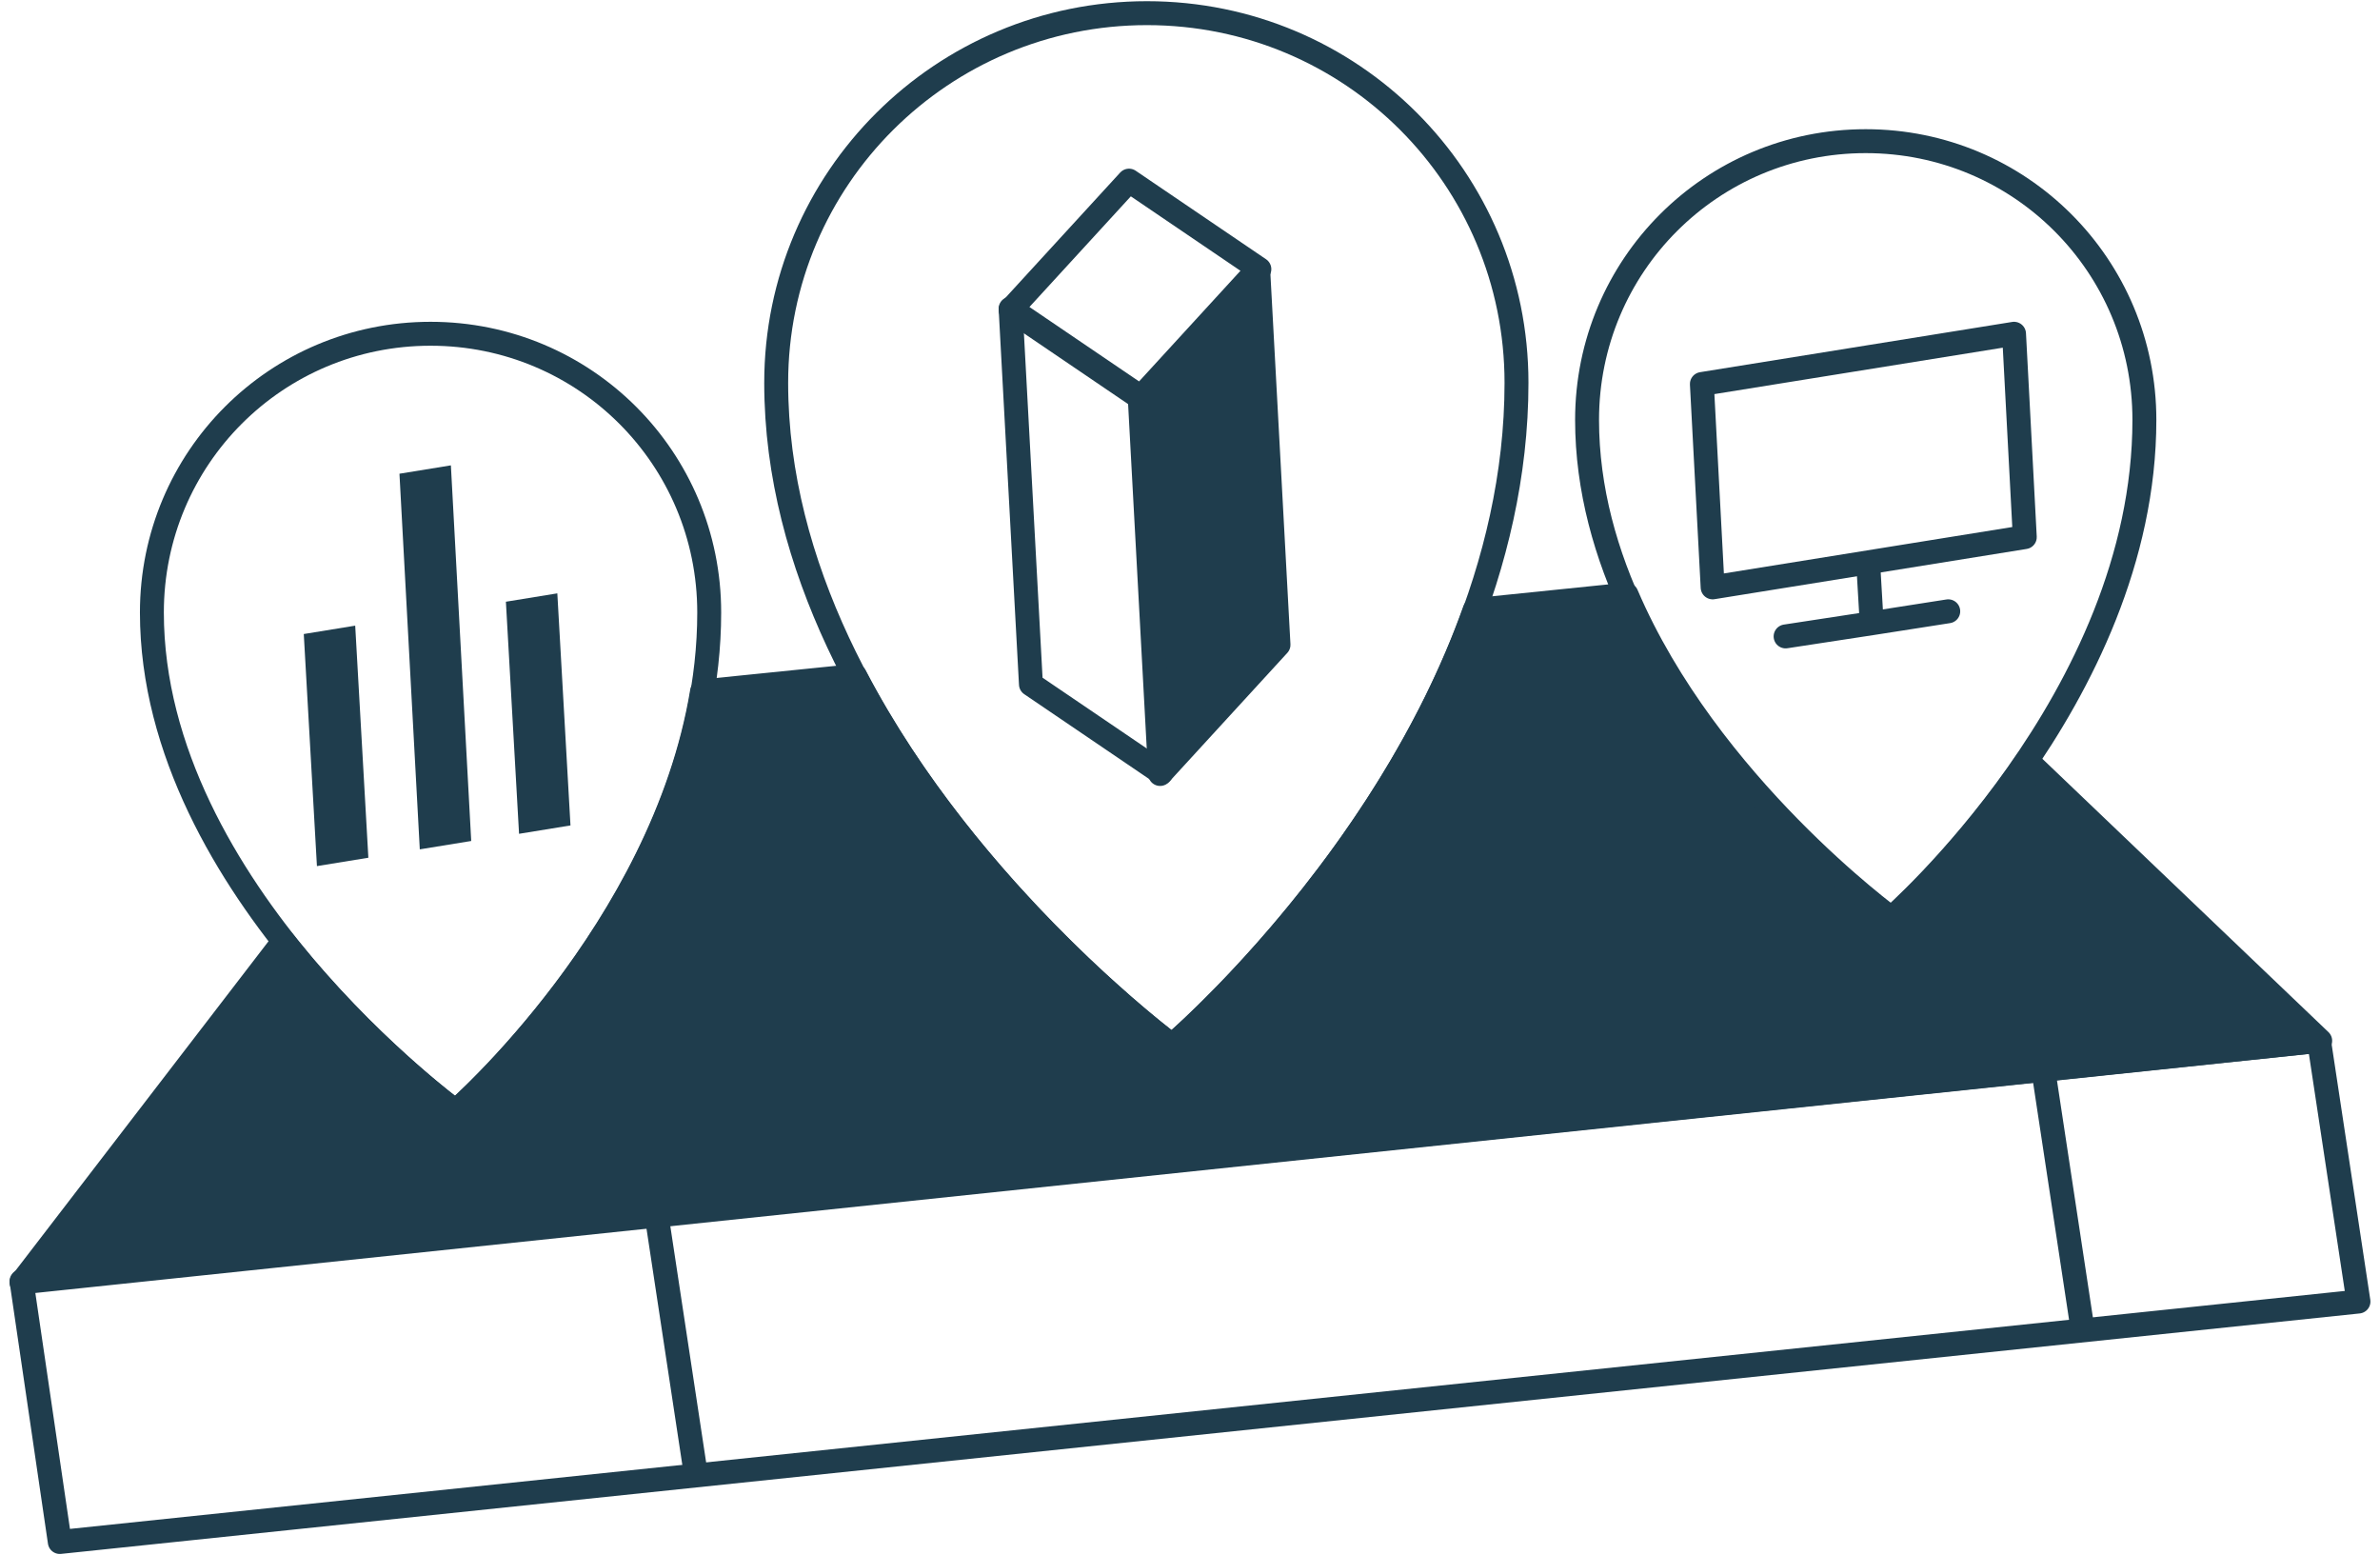<svg xmlns="http://www.w3.org/2000/svg" xmlns:xlink="http://www.w3.org/1999/xlink" version="1.1" id="Layer_1" x="0px" y="0px" viewBox="0 0 199 130" style="enable-background:new 0 0 199 130;" xml:space="preserve">
<style type="text/css">
	.st0{fill:none;stroke:#1f3d4d;stroke-width:2;stroke-linejoin:round;}
	.st1{fill:#1f3d4d;}
	.st2{fill:#1f3d4d;}
	.st3{fill:none;stroke:#1f3d4d;stroke-width:2;stroke-linecap:round;stroke-linejoin:round;}
	.st4{fill:#1f3d4d;stroke:#1f3d4d;stroke-width:2;stroke-linejoin:round;}
</style>
<path class="st0" d="M197.2,108.8L5,128.9l-3.2-21.8L193.9,87L197.2,108.8z" fill="#000000"/>
<path class="st0" d="M54.9,101.6l3.2,21.1" fill="#000000"/>
<path class="st0" d="M170.9,89.8l3.2,21.1" fill="#000000"/>
<path class="st0" d="M36,27.9c-12.9,0-23.3,10.4-23.3,23.3c0,23.2,25.4,41.7,25.4,41.7s21.2-18.4,21.2-41.7  C59.3,38.3,48.9,27.9,36,27.9z" fill="#000000"/>
<path class="st0" d="M156,11.8c-12.9,0-23.3,10.4-23.3,23.3c0,23.2,25.4,41.7,25.4,41.7s21.2-18.4,21.2-41.7  C179.3,22.2,168.9,11.8,156,11.8z" fill="#000000"/>
<path class="st1" d="M39.4,70.3L35.1,71l-1.7-31.4l4.3-0.7L39.4,70.3z" fill="#000000"/>
<path class="st1" d="M30.8,71.7l-4.3,0.7L25.4,53l4.3-0.7L30.8,71.7z" fill="#000000"/>
<path class="st1" d="M47.7,69l-4.3,0.7l-1.1-19.4l4.3-0.7L47.7,69z" fill="#000000"/>
<path class="st0" d="M169.3,44.9l-26.1,4.2l-0.9-17l26.1-4.2L169.3,44.9z" fill="#000000"/>
<path class="st2" d="M149.3,53.2l7.2-1.1l6.4-1" fill="#000000"/>
<path class="st3" d="M149.3,53.2l7.2-1.1l6.4-1" fill="#000000"/>
<path class="st0" d="M156.2,47l0.3,5.1" fill="#000000"/>
<path class="st0" d="M95.9,1.1c-17.1,0-31,13.8-31,30.9C64.9,62.9,98,87.4,98,87.4s28.8-24.5,28.8-55.4C126.8,14.9,113,1.1,95.9,1.1  z" fill="#000000"/>
<path class="st0" d="M86.2,57.2l10.9,7.4l-1.7-31.4l-10.9-7.4L86.2,57.2z" fill="#000000"/>
<path class="st4" d="M106.9,53.9L97,64.7l-1.7-31.4l9.9-10.8L106.9,53.9z" fill="#000000"/>
<path class="st0" d="M94.4,15.1l-9.9,10.8l10.9,7.4l9.9-10.8L94.4,15.1z" fill="#000000"/>
<path class="st4" d="M169.5,63.6c-5.5,8.1-11.3,13.2-11.3,13.2S142.8,65.6,136,49.7L123.3,51C115.7,72.4,98,87.4,98,87.4  S81.1,74.9,71.5,56.5l-12.8,1.3c-3.3,20-20.6,35.1-20.6,35.1s-7.5-5.5-14.4-14.2L1.8,107.2L194,87L169.5,63.6z" fill="#000000"/>
</svg>